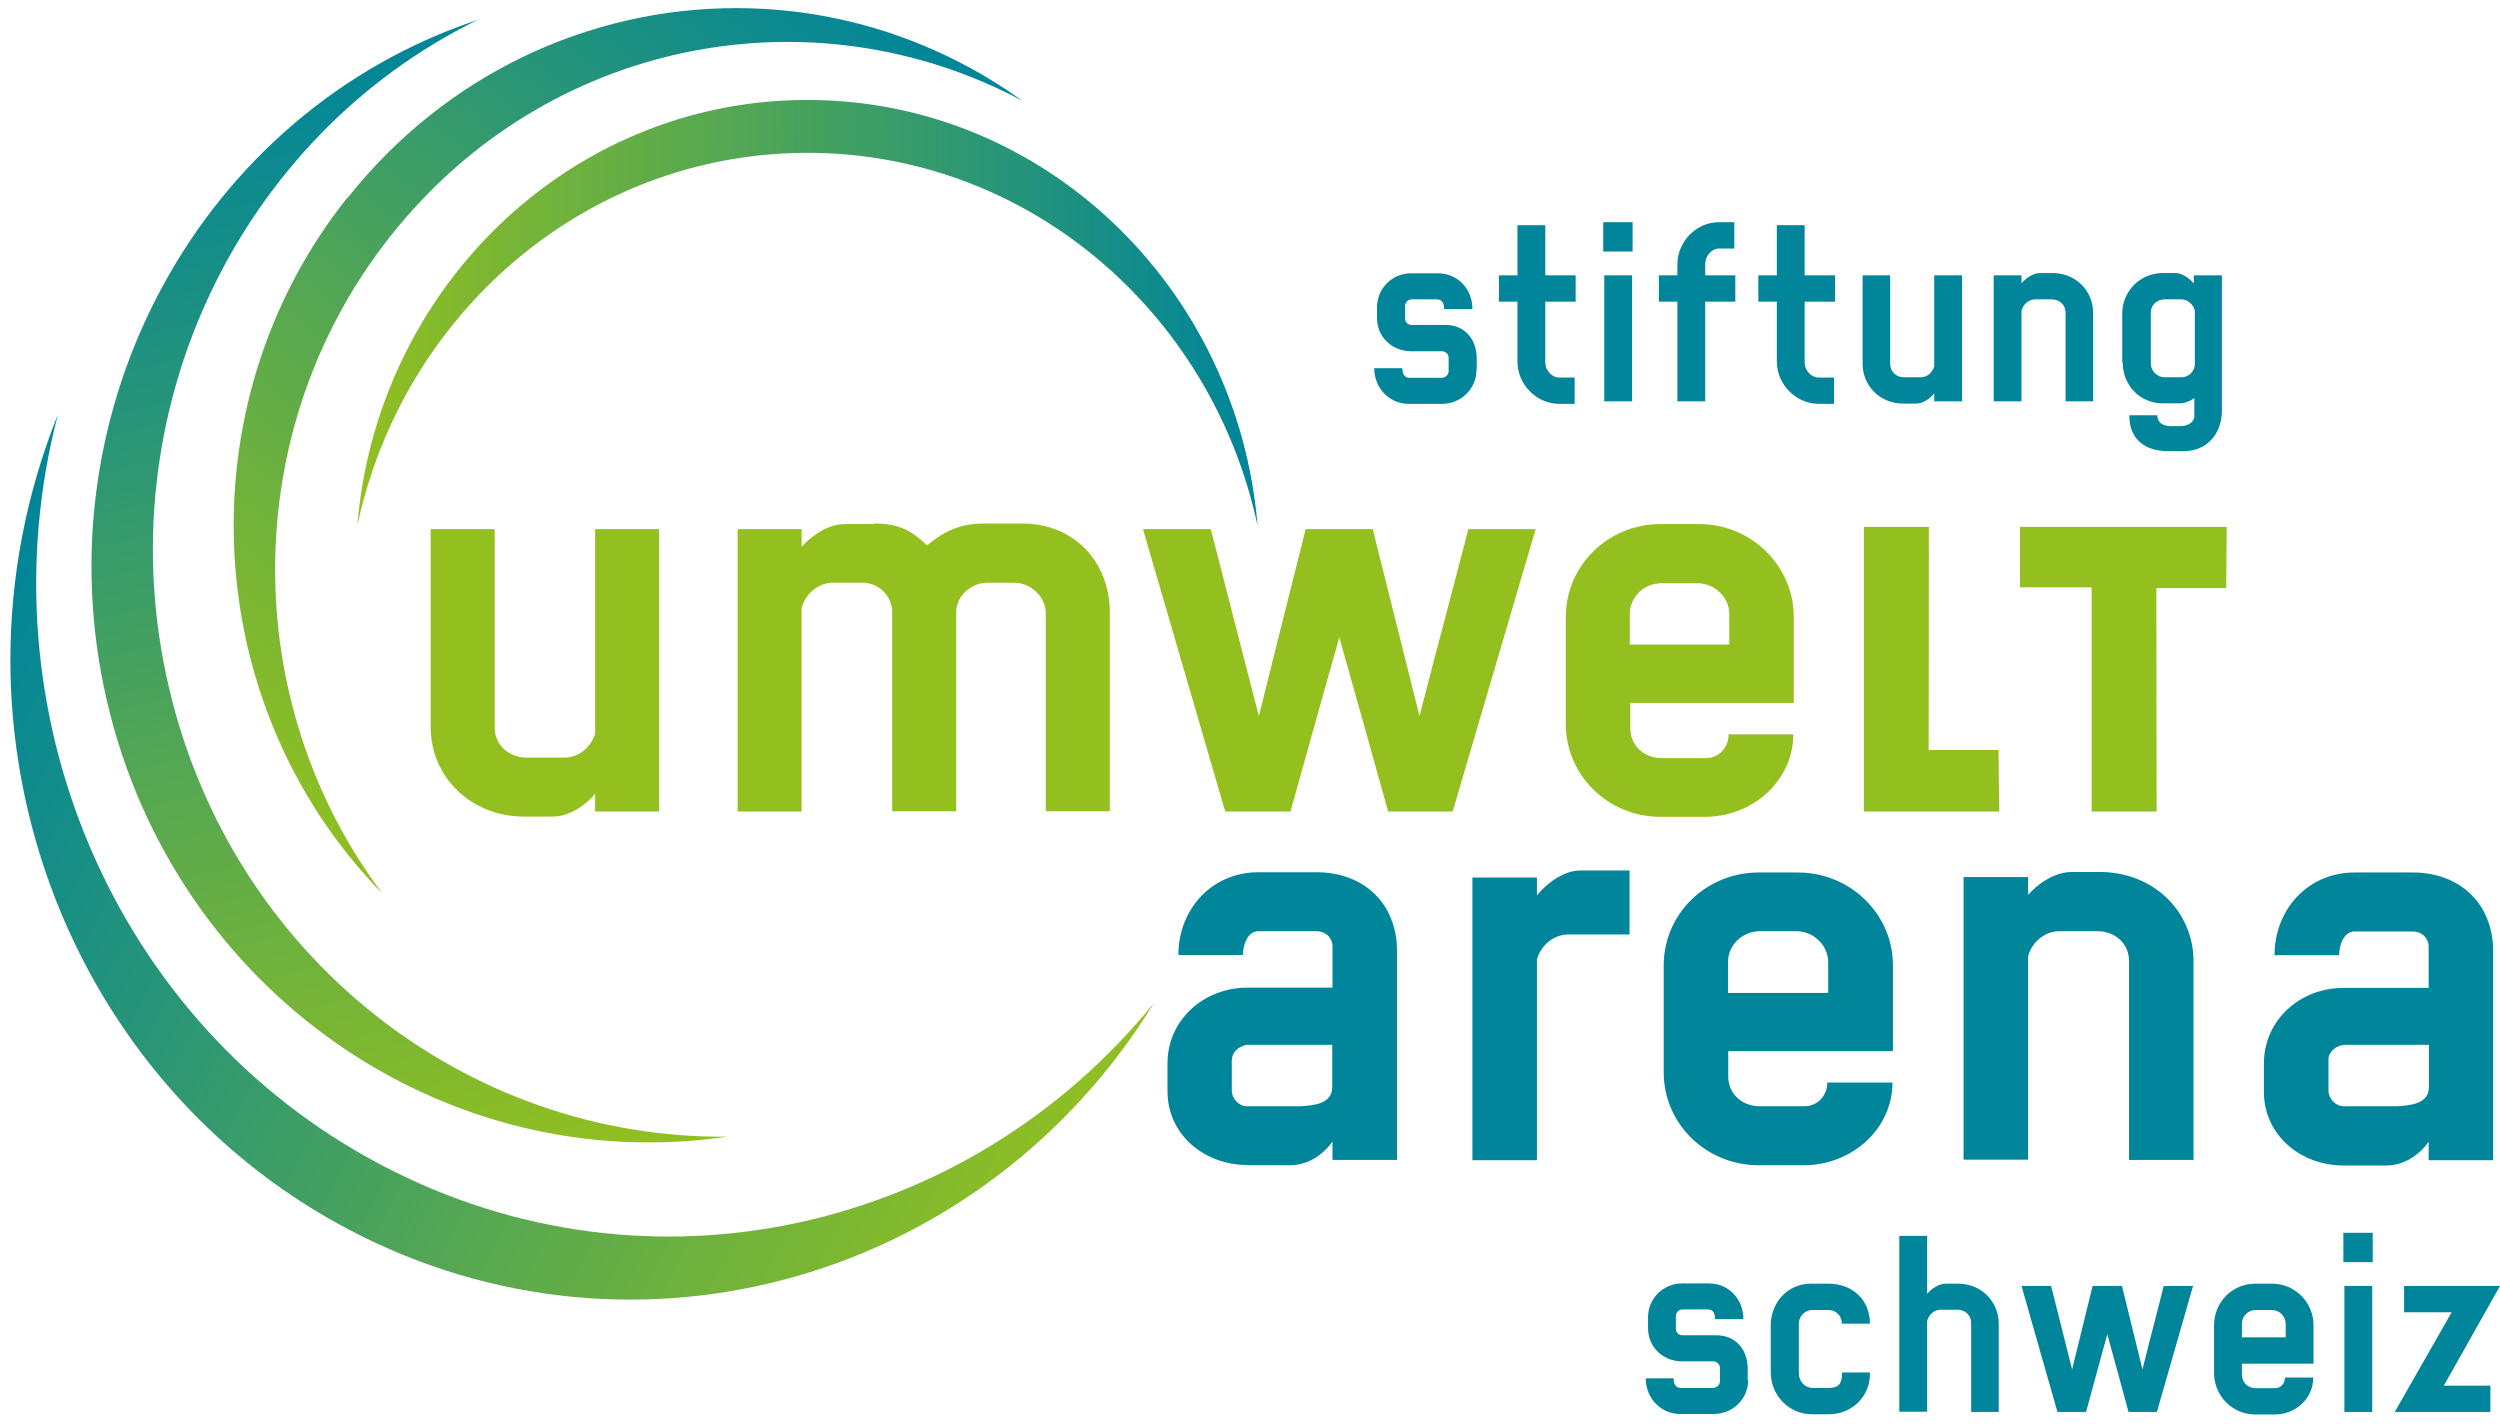 <svg xmlns="http://www.w3.org/2000/svg" xmlns:xlink="http://www.w3.org/1999/xlink" id="a" width="34.85mm" height="19.87mm" viewBox="0 0 98.8 56.31"><defs><clipPath id="b"><path d="M4.23,27.71c2.68,11.5,13.39,18.84,24.52,17.2-10.25.11-19.59-7.06-22.08-17.78C4.14,16.29,9.47,5.38,18.87.78,8.01,4.39,1.52,16.08,4.23,27.71" fill="none" stroke-width="0"></path></clipPath><linearGradient id="c" x1="113.05" y1="398.2" x2="114.49" y2="398.2" gradientTransform="translate(-11365.84 6449.84) rotate(-103.5) scale(31.56)" gradientUnits="userSpaceOnUse"><stop offset="0" stop-color="#93c01f"></stop><stop offset="1" stop-color="#008599"></stop></linearGradient><clipPath id="d"><path d="M13.71,7.82c-6.53,8.24-5.79,20.16,1.41,27.49-5.66-7.51-5.77-18.32.32-26C21.6,1.53,32.08-.47,40.4,3.97c-3.42-2.46-7.38-3.66-11.31-3.66-5.75,0-11.45,2.57-15.37,7.52" fill="none" stroke-width="0"></path></clipPath><linearGradient id="e" x1="108.85" y1="389.09" x2="110.29" y2="389.09" gradientTransform="translate(-10507.43 -4556.4) rotate(-50.8) scale(28.4)" xlink:href="#c"></linearGradient><clipPath id="f"><path d="M31.75,3.94c-9.29.08-16.86,7.47-17.63,16.83,1.78-8.36,8.97-14.66,17.63-14.74,8.76-.08,16.14,6.24,17.95,14.74-.78-9.44-8.46-16.83-17.78-16.83h-.16" fill="none" stroke-width="0"></path></clipPath><linearGradient id="g" x1="98.49" y1="386.43" x2="99.88" y2="386.43" gradientTransform="translate(-2501.26 -9867.86) rotate(.02) scale(25.57)" xlink:href="#c"></linearGradient><clipPath id="h"><path d="M.41,26v.11c.02,9.18,4.91,18.02,13.39,22.48,11.36,5.97,25.12,1.93,31.81-8.97-7.31,9.02-19.93,11.99-30.52,6.42C4.36,40.41-.73,27.89,2.29,16.37c-1.26,3.14-1.87,6.4-1.88,9.64" fill="none" stroke-width="0"></path></clipPath><linearGradient id="i" x1="109.2" y1="405.82" x2="110.62" y2="405.82" gradientTransform="translate(-3005.69 14463.34) rotate(-153) scale(35.06)" xlink:href="#c"></linearGradient></defs><path d="M85,12.35c0-.32.25-.53.55-.53h.65c.26,0,.47.19.54.44v2.1c0,.29-.22.54-.54.54h-.65c-.3,0-.55-.25-.55-.54v-2.01ZM83.89,14.31c0,.91.68,1.62,1.59,1.62h.63c.26,0,.5-.12.61-.21v.71c0,.26-.28.4-.54.4h-.37c-.22,0-.55-.06-.55-.43h-1.11c0,.95.61,1.42,1.55,1.42h.59c.95,0,1.52-.71,1.52-1.6v-5.35h-1.11v.32s-.34-.41-.73-.41h-.49c-.91,0-1.61.72-1.61,1.61v1.92ZM81.62,15.85h1.1v-3.49c0-.89-.69-1.58-1.61-1.58h-.48c-.39,0-.72.37-.74.41v-.32h-1.1v4.98h1.1v-3.59c.07-.25.29-.44.54-.44h.65c.31,0,.55.21.55.53v3.5ZM74.71,10.87h-1.1v3.49c0,.89.7,1.58,1.61,1.58h.49c.39,0,.71-.36.73-.41v.32h1.1v-4.98h-1.1v3.6c-.07.24-.27.43-.54.43h-.65c-.3,0-.55-.21-.55-.53v-3.5ZM72.52,11.91v-1.04h-1.2v-1.98h-1.1v1.98h-.73v1.04h.73v2.37c0,.9.76,1.67,1.66,1.67h.6v-1.04h-.6c-.31,0-.56-.29-.56-.6v-2.4h1.2ZM68.58,11.91v-1.04h-1.19v-.45c0-.3.24-.61.55-.61h.6v-1.04h-.6c-.91,0-1.65.77-1.65,1.67v.43h-.73v1.04h.73v3.94h1.1v-3.94h1.19ZM64.52,8.77h-1.16v1.16h1.16v-1.16ZM64.5,10.87h-1.1v4.98h1.1v-4.98ZM62.27,11.91v-1.04h-1.2v-1.98h-1.1v1.98h-.73v1.04h.73v2.37c0,.9.75,1.67,1.66,1.67h.6v-1.04h-.6c-.31,0-.56-.29-.56-.6v-2.4h1.2ZM58.36,14.59v-.42c0-.82-.51-1.34-1.24-1.34h-1.33c-.14,0-.26-.1-.26-.26v-.48c0-.16.12-.27.26-.27h.98c.15,0,.3.06.3.38h1.12c0-.82-.61-1.41-1.36-1.41h-1.06c-.74,0-1.35.58-1.35,1.35v.41c0,.77.6,1.32,1.35,1.32h1.21c.14,0,.27.1.27.26v.53c0,.15-.13.26-.29.26h-1.26c-.15,0-.28-.1-.28-.38h-1.11c0,.8.61,1.41,1.36,1.41h1.31c.77,0,1.37-.6,1.37-1.35" fill="#00859a" stroke-width="0"></path><path d="M19.55,20.9h-2.53v7.82c0,2,1.61,3.54,3.69,3.54h1.13c.9,0,1.63-.81,1.68-.91v.71h2.53v-11.16h-2.53v8.07c-.15.53-.63.96-1.23.96h-1.48c-.68,0-1.26-.48-1.26-1.19v-7.84Z" fill="#93c01f" stroke-width="0"></path><path d="M34.54,20.7h-1.15c-.88,0-1.63.79-1.71.91v-.71h-2.53v11.16h2.53v-8.05c.15-.53.6-.94,1.15-.99h1.35c.6.05,1.08.56,1.08,1.16v7.87h2.53v-7.87c0-.63.58-1.16,1.23-1.16h1.05c.68,0,1.26.56,1.26,1.21v7.82h2.53v-7.85c0-2.02-1.43-3.52-3.44-3.52h-1.55c-.9,0-1.53.28-2.23.86-.65-.61-1.13-.86-2.11-.86" fill="#93c01f" stroke-width="0"></path><path d="M60.68,20.9h-2.65c-.65,2.53-1.28,4.83-1.93,7.39l-1.85-7.39h-2.65c-.62,2.48-1.23,4.88-1.85,7.39l-1.9-7.39h-2.68l3.25,11.16h2.58s1.65-5.92,1.93-6.88c.15.51,1.93,6.88,1.93,6.88h2.55l3.28-11.16Z" fill="#93c01f" stroke-width="0"></path><path d="M70.89,27.76v-3.39c0-2.02-1.68-3.67-3.74-3.67h-1.53c-2.08,0-3.74,1.65-3.74,3.67v4.23c0,2.02,1.66,3.67,3.74,3.67h1.76c1.88,0,3.49-1.42,3.49-3.26h-2.56c.03.38-.28.94-.9.94h-1.73c-.7,0-1.25-.48-1.25-1.19v-.99h6.47ZM68.35,25.46h-3.94v-1.21c0-.66.55-1.21,1.25-1.21h1.43c.68,0,1.25.56,1.25,1.21v1.21Z" fill="#93c01f" stroke-width="0"></path><polygon points="87.98 23.23 88 20.81 79.83 20.81 79.83 23.2 82.66 23.2 82.66 32.06 85.23 32.06 85.22 23.23 87.98 23.23" fill="#93c01f" stroke-width="0"></polygon><polygon points="78.98 29.63 79.01 32.06 73.66 32.06 73.66 20.81 76.23 20.81 76.22 29.63 78.98 29.63" fill="#93c01f" stroke-width="0"></polygon><g clip-path="url(#b)"><polygon points="38.82 44.06 27.27 -5.6 -8.56 3.27 3 52.93 38.82 44.06" fill="url(#c)" stroke-width="0"></polygon></g><g clip-path="url(#d)"><polygon points="27.13 52.1 57.39 13.83 20.45 -17.25 -9.81 21.02 27.13 52.1" fill="url(#e)" stroke-width="0"></polygon></g><g clip-path="url(#f)"><rect x="14.05" y="3.78" width="35.72" height="17.15" transform="translate(-.11 .29) rotate(-.52)" fill="url(#g)" stroke-width="0"></rect></g><path d="M48.69,41.86c0-.33.35-.58.65-.58h3.31v1.67c0,.66-.71.73-1.29.76h-2.07c-.33,0-.61-.3-.61-.63v-1.21ZM49.3,46.04h1.67c.71,0,1.31-.4,1.69-.94v.73h2.55v-8.26c0-1.87-1.31-3.11-3.18-3.11h-2.3c-1.82,0-3.16,1.44-3.16,3.27h2.55c0-.38.18-.94.61-.94h2.3c.35,0,.63.25.63.61v1.62h-3.36c-1.72,0-3.16,1.27-3.16,2.99v1.11c0,1.7,1.44,2.91,3.16,2.91" fill="#00859a" stroke-width="0"></path><path d="M60.74,37.91c.15-.56.66-.99,1.24-.99h2.42v-2.53h-1.94c-.91,0-1.67.91-1.72.99v-.71h-2.55v11.17h2.55v-7.93Z" fill="#00859a" stroke-width="0"></path><path d="M68.29,38.01c0-.66.56-1.22,1.26-1.22h1.44c.68,0,1.26.56,1.26,1.22v1.22h-3.96v-1.22ZM74.78,42.77h-2.57c.03.38-.28.94-.91.94h-1.74c-.71,0-1.26-.48-1.26-1.19v-.99h6.51v-3.39c0-2.03-1.69-3.67-3.76-3.67h-1.54c-2.1,0-3.76,1.65-3.76,3.67v4.23c0,2.03,1.67,3.67,3.76,3.67h1.77c1.89,0,3.51-1.42,3.51-3.27" fill="#00859a" stroke-width="0"></path><path d="M80.15,37.78c.15-.56.66-.99,1.24-.99h1.49c.71,0,1.26.48,1.26,1.19v7.85h2.55v-7.83c0-2-1.59-3.55-3.71-3.55h-1.11c-.91,0-1.67.83-1.72.91v-.71h-2.55v11.17h2.55v-8.05Z" fill="#00859a" stroke-width="0"></path><path d="M95.99,42.95c0,.66-.71.73-1.29.76h-2.07c-.33,0-.61-.3-.61-.63v-1.22c0-.33.35-.58.66-.58h3.31v1.67ZM95.35,34.47h-2.3c-1.82,0-3.16,1.44-3.16,3.27h2.55c0-.38.18-.94.61-.94h2.3c.35,0,.63.25.63.61v1.62h-3.36c-1.72,0-3.15,1.27-3.15,2.99v1.12c0,1.7,1.44,2.91,3.15,2.91h1.67c.71,0,1.31-.4,1.69-.94v.73h2.55v-8.26c0-1.87-1.31-3.11-3.18-3.11" fill="#00859a" stroke-width="0"></path><path d="M69.07,54.52v-.42c0-.82-.51-1.34-1.24-1.34h-1.34c-.14,0-.26-.1-.26-.26v-.49c0-.16.12-.27.26-.27h.99c.15,0,.3.06.3.38h1.12c0-.82-.61-1.41-1.36-1.41h-1.06c-.74,0-1.35.58-1.35,1.35v.41c0,.77.6,1.32,1.35,1.32h1.22c.14,0,.27.1.27.26v.53c0,.15-.13.26-.29.26h-1.26c-.15,0-.28-.1-.28-.38h-1.1c0,.8.61,1.41,1.36,1.41h1.32c.77,0,1.37-.6,1.37-1.35M73.9,54.29v-.06h-1.1c0,.51-.19.61-.54.61h-.62c-.31,0-.55-.26-.55-.58v-1.95c0-.31.24-.55.55-.55h.62c.3,0,.53.23.53.54h1.11c0-.94-.69-1.58-1.64-1.58h-.69c-.91,0-1.59.73-1.59,1.65v1.86c0,.89.71,1.65,1.62,1.65h.68c.91,0,1.62-.7,1.62-1.59M77.89,55.79h1.1v-3.48c0-.89-.69-1.59-1.61-1.59h-.48c-.39,0-.72.37-.74.4v-2.29h-1.1v6.95h1.1v-3.59c.07-.25.28-.44.54-.44h.65c.31,0,.55.21.55.53v3.5ZM86.67,50.81h-1.16c-.28,1.13-.56,2.16-.84,3.3l-.81-3.3h-1.16c-.27,1.11-.54,2.18-.81,3.3l-.83-3.3h-1.17l1.42,4.98h1.13s.72-2.64.84-3.07c.07.23.84,3.07.84,3.07h1.12l1.43-4.98ZM91.43,53.87v-1.51c0-.9-.73-1.64-1.63-1.64h-.67c-.91,0-1.63.73-1.63,1.64v1.89c0,.9.72,1.64,1.63,1.64h.77c.82,0,1.52-.63,1.52-1.46h-1.12c.01.17-.12.42-.39.42h-.76c-.31,0-.55-.22-.55-.53v-.44h2.82ZM90.32,52.84h-1.72v-.54c0-.29.24-.54.55-.54h.63c.3,0,.55.25.55.54v.54ZM93.75,50.81h-1.1v4.98h1.1v-4.98ZM93.77,48.71h-1.16v1.16h1.16v-1.16ZM98.8,50.81h-3.79v1.04h1.88l-2.25,3.94h3.78v-1.04h-1.84l2.22-3.94Z" fill="#00859a" stroke-width="0"></path><g clip-path="url(#h)"><polygon points="60.59 24.24 8.82 -2.97 -15.71 46.69 36.06 73.9 60.59 24.24" fill="url(#i)" stroke-width="0"></polygon></g></svg>